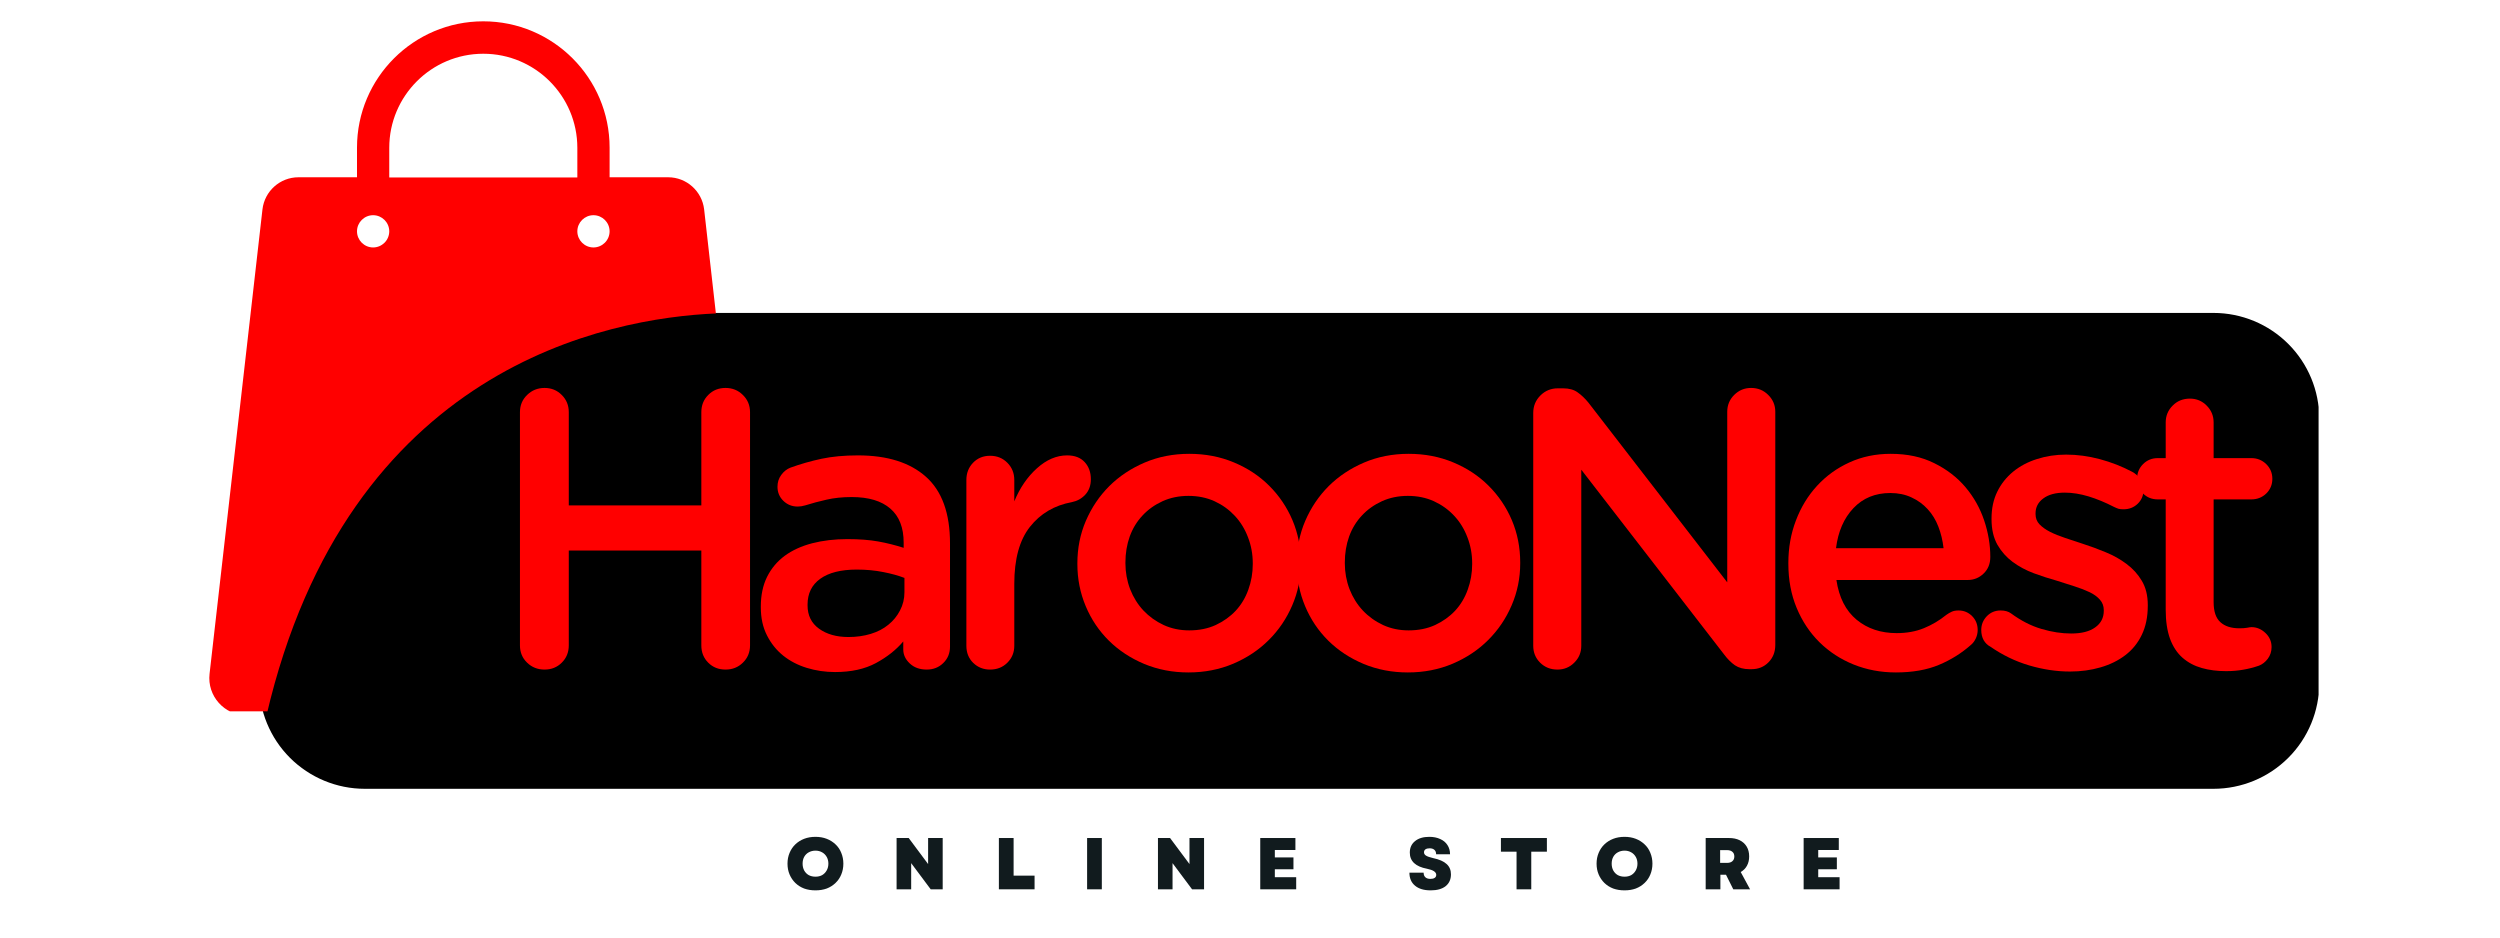 <svg version="1.0" preserveAspectRatio="xMidYMid meet" height="150" viewBox="0 0 300 112.5" zoomAndPan="magnify" width="400" xmlns:xlink="http://www.w3.org/1999/xlink" xmlns="http://www.w3.org/2000/svg"><defs><g></g><clipPath id="b367b3b02b"><path clip-rule="nonzero" d="M 31.082 37.551 L 278.453 37.551 L 278.453 94.656 L 31.082 94.656 Z M 31.082 37.551"></path></clipPath><clipPath id="f89d11cbe9"><path clip-rule="nonzero" d="M 43.773 37.551 L 265.617 37.551 C 268.984 37.551 272.215 38.891 274.594 41.27 C 276.977 43.652 278.312 46.879 278.312 50.246 L 278.312 81.961 C 278.312 85.328 276.977 88.559 274.594 90.938 C 272.215 93.316 268.984 94.656 265.617 94.656 L 43.773 94.656 C 40.406 94.656 37.18 93.316 34.797 90.938 C 32.418 88.559 31.082 85.328 31.082 81.961 L 31.082 50.246 C 31.082 46.879 32.418 43.652 34.797 41.27 C 37.18 38.891 40.406 37.551 43.773 37.551 Z M 43.773 37.551"></path></clipPath><clipPath id="0d4ca1cfbe"><path clip-rule="nonzero" d="M 25 2.48 L 86 2.48 L 86 85.363 L 25 85.363 Z M 25 2.48"></path></clipPath></defs><g clip-path="url(#b367b3b02b)"><g clip-path="url(#f89d11cbe9)"><path fill-rule="nonzero" fill-opacity="1" d="M 31.082 37.551 L 278.23 37.551 L 278.23 94.656 L 31.082 94.656 Z M 31.082 37.551" fill="#000000"></path></g></g><g clip-path="url(#0d4ca1cfbe)"><path fill-rule="nonzero" fill-opacity="1" d="M 85.906 37.613 L 84.496 25.125 C 84.242 22.938 82.383 21.273 80.18 21.273 L 73.152 21.273 L 73.152 17.715 C 73.152 9.352 66.355 2.559 57.996 2.559 C 49.633 2.559 42.84 9.352 42.84 17.715 L 42.84 21.273 L 35.812 21.273 C 33.605 21.273 31.75 22.938 31.496 25.125 L 25.148 80.852 C 24.84 83.523 26.93 85.848 29.621 85.848 L 31.98 85.848 C 41.738 43.98 72.996 38.172 85.906 37.613 Z M 71.215 25.824 C 72.281 25.824 73.152 26.695 73.152 27.758 C 73.152 28.824 72.281 29.695 71.215 29.695 C 70.152 29.695 69.281 28.824 69.281 27.758 C 69.281 26.695 70.152 25.824 71.215 25.824 Z M 46.711 17.734 C 46.711 11.52 51.762 6.449 57.996 6.449 C 64.227 6.449 69.281 11.52 69.281 17.734 L 69.281 21.293 L 46.711 21.293 Z M 44.773 25.824 C 45.84 25.824 46.711 26.695 46.711 27.758 C 46.711 28.824 45.84 29.695 44.773 29.695 C 43.711 29.695 42.84 28.824 42.84 27.758 C 42.84 26.695 43.711 25.824 44.773 25.824 Z M 44.773 25.824" fill="#ff0000"></path></g><g fill-opacity="1" fill="#ff0000"><g transform="translate(58.113, 80.115)"><g><path d="M 4.281 -2.672 L 4.281 -30.656 C 4.281 -31.477 4.566 -32.164 5.141 -32.719 C 5.711 -33.281 6.41 -33.562 7.234 -33.562 C 8.055 -33.562 8.742 -33.281 9.297 -32.719 C 9.859 -32.164 10.141 -31.477 10.141 -30.656 L 10.141 -19.469 L 26.047 -19.469 L 26.047 -30.656 C 26.047 -31.477 26.32 -32.164 26.875 -32.719 C 27.426 -33.281 28.117 -33.562 28.953 -33.562 C 29.773 -33.562 30.469 -33.281 31.031 -32.719 C 31.602 -32.164 31.891 -31.477 31.891 -30.656 L 31.891 -2.672 C 31.891 -1.836 31.602 -1.145 31.031 -0.594 C 30.469 -0.039 29.773 0.234 28.953 0.234 C 28.117 0.234 27.426 -0.039 26.875 -0.594 C 26.32 -1.145 26.047 -1.836 26.047 -2.672 L 26.047 -14.047 L 10.141 -14.047 L 10.141 -2.672 C 10.141 -1.836 9.859 -1.145 9.297 -0.594 C 8.742 -0.039 8.055 0.234 7.234 0.234 C 6.41 0.234 5.711 -0.039 5.141 -0.594 C 4.566 -1.145 4.281 -1.836 4.281 -2.672 Z M 4.281 -2.672"></path></g></g></g><g fill-opacity="1" fill="#ff0000"><g transform="translate(89.345, 80.115)"><g><path d="M 1.953 -7.328 C 1.953 -8.691 2.203 -9.879 2.703 -10.891 C 3.211 -11.91 3.922 -12.754 4.828 -13.422 C 5.734 -14.086 6.828 -14.586 8.109 -14.922 C 9.398 -15.254 10.805 -15.422 12.328 -15.422 C 13.754 -15.422 14.988 -15.328 16.031 -15.141 C 17.082 -14.953 18.102 -14.695 19.094 -14.375 L 19.094 -15 C 19.094 -16.801 18.562 -18.16 17.5 -19.078 C 16.438 -20.004 14.891 -20.469 12.859 -20.469 C 11.742 -20.469 10.738 -20.363 9.844 -20.156 C 8.957 -19.957 8.102 -19.727 7.281 -19.469 C 6.969 -19.375 6.664 -19.328 6.375 -19.328 C 5.707 -19.328 5.133 -19.555 4.656 -20.016 C 4.188 -20.473 3.953 -21.035 3.953 -21.703 C 3.953 -22.242 4.102 -22.719 4.406 -23.125 C 4.707 -23.539 5.078 -23.832 5.516 -24 C 6.723 -24.438 7.961 -24.789 9.234 -25.062 C 10.504 -25.332 11.961 -25.469 13.609 -25.469 C 17.141 -25.469 19.863 -24.609 21.781 -22.891 C 23.695 -21.18 24.656 -18.52 24.656 -14.906 L 24.656 -2.516 C 24.656 -1.723 24.383 -1.066 23.844 -0.547 C 23.312 -0.023 22.648 0.234 21.859 0.234 C 21.023 0.234 20.348 -0.008 19.828 -0.5 C 19.305 -0.988 19.047 -1.551 19.047 -2.188 L 19.047 -3.141 C 18.191 -2.129 17.098 -1.266 15.766 -0.547 C 14.43 0.172 12.797 0.531 10.859 0.531 C 9.68 0.531 8.551 0.363 7.469 0.031 C 6.395 -0.301 5.453 -0.789 4.641 -1.438 C 3.828 -2.094 3.176 -2.906 2.688 -3.875 C 2.195 -4.844 1.953 -5.961 1.953 -7.234 Z M 7.562 -7.562 L 7.562 -7.469 C 7.562 -6.27 8.02 -5.336 8.938 -4.672 C 9.863 -4.004 11.039 -3.672 12.469 -3.672 C 13.426 -3.672 14.316 -3.797 15.141 -4.047 C 15.961 -4.297 16.664 -4.66 17.25 -5.141 C 17.844 -5.617 18.312 -6.191 18.656 -6.859 C 19.008 -7.523 19.188 -8.254 19.188 -9.047 L 19.188 -10.766 C 18.457 -11.047 17.609 -11.281 16.641 -11.469 C 15.672 -11.664 14.613 -11.766 13.469 -11.766 C 11.562 -11.766 10.098 -11.395 9.078 -10.656 C 8.066 -9.926 7.562 -8.895 7.562 -7.562 Z M 7.562 -7.562"></path></g></g></g><g fill-opacity="1" fill="#ff0000"><g transform="translate(112.34, 80.115)"><g><path d="M 3.625 -2.625 L 3.625 -22.516 C 3.625 -23.336 3.891 -24.023 4.422 -24.578 C 4.961 -25.141 5.645 -25.422 6.469 -25.422 C 7.301 -25.422 7.992 -25.141 8.547 -24.578 C 9.098 -24.023 9.375 -23.336 9.375 -22.516 L 9.375 -19.953 C 10.039 -21.566 10.945 -22.891 12.094 -23.922 C 13.238 -24.953 14.445 -25.469 15.719 -25.469 C 16.633 -25.469 17.336 -25.195 17.828 -24.656 C 18.316 -24.125 18.562 -23.441 18.562 -22.609 C 18.562 -21.848 18.336 -21.227 17.891 -20.75 C 17.453 -20.281 16.914 -19.984 16.281 -19.859 C 14.188 -19.473 12.508 -18.484 11.25 -16.891 C 10 -15.305 9.375 -13.023 9.375 -10.047 L 9.375 -2.625 C 9.375 -1.82 9.098 -1.145 8.547 -0.594 C 7.992 -0.039 7.301 0.234 6.469 0.234 C 5.676 0.234 5.004 -0.031 4.453 -0.562 C 3.898 -1.102 3.625 -1.789 3.625 -2.625 Z M 3.625 -2.625"></path></g></g></g><g fill-opacity="1" fill="#ff0000"><g transform="translate(127.051, 80.115)"><g><path d="M 15.656 -25.656 C 17.594 -25.656 19.379 -25.312 21.016 -24.625 C 22.648 -23.945 24.062 -23.016 25.25 -21.828 C 26.445 -20.641 27.379 -19.258 28.047 -17.688 C 28.711 -16.113 29.047 -14.422 29.047 -12.609 L 29.047 -12.516 C 29.047 -10.742 28.703 -9.062 28.016 -7.469 C 27.336 -5.883 26.398 -4.5 25.203 -3.312 C 24.016 -2.125 22.594 -1.176 20.938 -0.469 C 19.289 0.227 17.5 0.578 15.562 0.578 C 13.664 0.578 11.898 0.238 10.266 -0.438 C 8.629 -1.125 7.211 -2.055 6.016 -3.234 C 4.828 -4.41 3.898 -5.789 3.234 -7.375 C 2.566 -8.969 2.234 -10.648 2.234 -12.422 L 2.234 -12.516 C 2.234 -14.328 2.57 -16.023 3.25 -17.609 C 3.938 -19.203 4.875 -20.594 6.062 -21.781 C 7.258 -22.969 8.676 -23.91 10.312 -24.609 C 11.945 -25.305 13.727 -25.656 15.656 -25.656 Z M 15.656 -4.469 C 16.832 -4.469 17.891 -4.68 18.828 -5.109 C 19.766 -5.547 20.566 -6.117 21.234 -6.828 C 21.898 -7.547 22.406 -8.391 22.75 -9.359 C 23.102 -10.328 23.281 -11.348 23.281 -12.422 L 23.281 -12.516 C 23.281 -13.629 23.086 -14.676 22.703 -15.656 C 22.328 -16.645 21.797 -17.504 21.109 -18.234 C 20.43 -18.961 19.625 -19.539 18.688 -19.969 C 17.75 -20.395 16.707 -20.609 15.562 -20.609 C 14.426 -20.609 13.391 -20.395 12.453 -19.969 C 11.516 -19.539 10.711 -18.969 10.047 -18.25 C 9.379 -17.539 8.867 -16.703 8.516 -15.734 C 8.172 -14.766 8 -13.723 8 -12.609 L 8 -12.516 C 8 -11.441 8.188 -10.41 8.562 -9.422 C 8.945 -8.441 9.477 -7.586 10.156 -6.859 C 10.844 -6.129 11.656 -5.547 12.594 -5.109 C 13.531 -4.68 14.551 -4.469 15.656 -4.469 Z M 15.656 -4.469"></path></g></g></g><g fill-opacity="1" fill="#ff0000"><g transform="translate(153.379, 80.115)"><g><path d="M 15.656 -25.656 C 17.594 -25.656 19.379 -25.312 21.016 -24.625 C 22.648 -23.945 24.062 -23.016 25.25 -21.828 C 26.445 -20.641 27.379 -19.258 28.047 -17.688 C 28.711 -16.113 29.047 -14.422 29.047 -12.609 L 29.047 -12.516 C 29.047 -10.742 28.703 -9.062 28.016 -7.469 C 27.336 -5.883 26.398 -4.5 25.203 -3.312 C 24.016 -2.125 22.594 -1.176 20.938 -0.469 C 19.289 0.227 17.5 0.578 15.562 0.578 C 13.664 0.578 11.898 0.238 10.266 -0.438 C 8.629 -1.125 7.211 -2.055 6.016 -3.234 C 4.828 -4.41 3.898 -5.789 3.234 -7.375 C 2.566 -8.969 2.234 -10.648 2.234 -12.422 L 2.234 -12.516 C 2.234 -14.328 2.57 -16.023 3.25 -17.609 C 3.938 -19.203 4.875 -20.594 6.062 -21.781 C 7.258 -22.969 8.676 -23.91 10.312 -24.609 C 11.945 -25.305 13.727 -25.656 15.656 -25.656 Z M 15.656 -4.469 C 16.832 -4.469 17.891 -4.68 18.828 -5.109 C 19.766 -5.547 20.566 -6.117 21.234 -6.828 C 21.898 -7.547 22.406 -8.391 22.75 -9.359 C 23.102 -10.328 23.281 -11.348 23.281 -12.422 L 23.281 -12.516 C 23.281 -13.629 23.086 -14.676 22.703 -15.656 C 22.328 -16.645 21.797 -17.504 21.109 -18.234 C 20.43 -18.961 19.625 -19.539 18.688 -19.969 C 17.75 -20.395 16.707 -20.609 15.562 -20.609 C 14.426 -20.609 13.391 -20.395 12.453 -19.969 C 11.516 -19.539 10.711 -18.969 10.047 -18.25 C 9.379 -17.539 8.867 -16.703 8.516 -15.734 C 8.172 -14.766 8 -13.723 8 -12.609 L 8 -12.516 C 8 -11.441 8.188 -10.41 8.562 -9.422 C 8.945 -8.441 9.477 -7.586 10.156 -6.859 C 10.844 -6.129 11.656 -5.547 12.594 -5.109 C 13.531 -4.68 14.551 -4.469 15.656 -4.469 Z M 15.656 -4.469"></path></g></g></g><g fill-opacity="1" fill="#ff0000"><g transform="translate(179.707, 80.115)"><g><path d="M 4.281 -2.625 L 4.281 -30.562 C 4.281 -31.383 4.566 -32.082 5.141 -32.656 C 5.711 -33.227 6.41 -33.516 7.234 -33.516 L 7.859 -33.516 C 8.586 -33.516 9.172 -33.352 9.609 -33.031 C 10.055 -32.719 10.488 -32.305 10.906 -31.797 L 27.562 -10.234 L 27.562 -30.703 C 27.562 -31.492 27.836 -32.164 28.391 -32.719 C 28.953 -33.281 29.629 -33.562 30.422 -33.562 C 31.242 -33.562 31.93 -33.281 32.484 -32.719 C 33.047 -32.164 33.328 -31.492 33.328 -30.703 L 33.328 -2.719 C 33.328 -1.883 33.055 -1.191 32.516 -0.641 C 31.973 -0.086 31.289 0.188 30.469 0.188 L 30.234 0.188 C 29.535 0.188 28.953 0.031 28.484 -0.281 C 28.023 -0.602 27.594 -1.035 27.188 -1.578 L 10.047 -23.75 L 10.047 -2.625 C 10.047 -1.82 9.766 -1.145 9.203 -0.594 C 8.648 -0.039 7.977 0.234 7.188 0.234 C 6.363 0.234 5.672 -0.039 5.109 -0.594 C 4.555 -1.145 4.281 -1.82 4.281 -2.625 Z M 4.281 -2.625"></path></g></g></g><g fill-opacity="1" fill="#ff0000"><g transform="translate(212.368, 80.115)"><g><path d="M 2.234 -12.562 C 2.234 -14.375 2.535 -16.07 3.141 -17.656 C 3.742 -19.25 4.594 -20.641 5.688 -21.828 C 6.781 -23.016 8.07 -23.945 9.562 -24.625 C 11.062 -25.312 12.711 -25.656 14.516 -25.656 C 16.516 -25.656 18.258 -25.281 19.75 -24.531 C 21.25 -23.789 22.5 -22.828 23.5 -21.641 C 24.5 -20.453 25.242 -19.125 25.734 -17.656 C 26.223 -16.195 26.469 -14.738 26.469 -13.281 C 26.469 -12.457 26.195 -11.789 25.656 -11.281 C 25.125 -10.77 24.488 -10.516 23.75 -10.516 L 8 -10.516 C 8.312 -8.422 9.117 -6.832 10.422 -5.75 C 11.723 -4.676 13.328 -4.141 15.234 -4.141 C 16.441 -4.141 17.531 -4.336 18.5 -4.734 C 19.469 -5.129 20.363 -5.66 21.188 -6.328 C 21.406 -6.484 21.617 -6.609 21.828 -6.703 C 22.035 -6.805 22.312 -6.859 22.656 -6.859 C 23.289 -6.859 23.832 -6.633 24.281 -6.188 C 24.727 -5.738 24.953 -5.18 24.953 -4.516 C 24.953 -4.172 24.879 -3.836 24.734 -3.516 C 24.586 -3.203 24.406 -2.953 24.188 -2.766 C 23.039 -1.742 21.742 -0.93 20.297 -0.328 C 18.859 0.273 17.141 0.578 15.141 0.578 C 13.328 0.578 11.633 0.258 10.062 -0.375 C 8.5 -1.008 7.133 -1.898 5.969 -3.047 C 4.812 -4.191 3.898 -5.562 3.234 -7.156 C 2.566 -8.758 2.234 -10.531 2.234 -12.469 Z M 7.953 -14.328 L 20.859 -14.328 C 20.754 -15.254 20.547 -16.117 20.234 -16.922 C 19.922 -17.734 19.492 -18.43 18.953 -19.016 C 18.41 -19.609 17.766 -20.078 17.016 -20.422 C 16.273 -20.773 15.426 -20.953 14.469 -20.953 C 12.664 -20.953 11.191 -20.348 10.047 -19.141 C 8.898 -17.93 8.203 -16.328 7.953 -14.328 Z M 7.953 -14.328"></path></g></g></g><g fill-opacity="1" fill="#ff0000"><g transform="translate(236.172, 80.115)"><g><path d="M 1.578 -4.516 C 1.578 -5.148 1.797 -5.695 2.234 -6.156 C 2.68 -6.625 3.238 -6.859 3.906 -6.859 C 4.414 -6.859 4.828 -6.742 5.141 -6.516 C 6.348 -5.629 7.57 -5.004 8.812 -4.641 C 10.051 -4.273 11.238 -4.094 12.375 -4.094 C 13.613 -4.094 14.57 -4.336 15.25 -4.828 C 15.938 -5.316 16.281 -5.977 16.281 -6.812 L 16.281 -6.906 C 16.281 -7.383 16.129 -7.797 15.828 -8.141 C 15.523 -8.492 15.113 -8.797 14.594 -9.047 C 14.07 -9.297 13.469 -9.531 12.781 -9.75 C 12.102 -9.977 11.398 -10.203 10.672 -10.422 C 9.742 -10.68 8.812 -10.984 7.875 -11.328 C 6.938 -11.68 6.094 -12.133 5.344 -12.688 C 4.602 -13.238 3.992 -13.926 3.516 -14.75 C 3.047 -15.582 2.812 -16.602 2.812 -17.812 L 2.812 -17.906 C 2.812 -19.102 3.039 -20.172 3.5 -21.109 C 3.957 -22.047 4.594 -22.848 5.406 -23.516 C 6.219 -24.18 7.172 -24.688 8.266 -25.031 C 9.359 -25.383 10.523 -25.562 11.766 -25.562 C 13.098 -25.562 14.445 -25.379 15.812 -25.016 C 17.176 -24.648 18.457 -24.148 19.656 -23.516 C 20.07 -23.297 20.406 -23.004 20.656 -22.641 C 20.914 -22.273 21.047 -21.836 21.047 -21.328 C 21.047 -20.66 20.812 -20.102 20.344 -19.656 C 19.883 -19.219 19.32 -19 18.656 -19 C 18.406 -19 18.203 -19.02 18.047 -19.062 C 17.891 -19.113 17.711 -19.188 17.516 -19.281 C 16.473 -19.82 15.453 -20.242 14.453 -20.547 C 13.453 -20.848 12.504 -21 11.609 -21 C 10.504 -21 9.641 -20.766 9.016 -20.297 C 8.398 -19.836 8.094 -19.242 8.094 -18.516 L 8.094 -18.422 C 8.094 -17.941 8.25 -17.535 8.562 -17.203 C 8.883 -16.867 9.305 -16.566 9.828 -16.297 C 10.348 -16.035 10.953 -15.789 11.641 -15.562 C 12.328 -15.344 13.035 -15.109 13.766 -14.859 C 14.68 -14.566 15.598 -14.227 16.516 -13.844 C 17.441 -13.469 18.273 -13 19.016 -12.438 C 19.766 -11.883 20.375 -11.211 20.844 -10.422 C 21.32 -9.629 21.562 -8.66 21.562 -7.516 L 21.562 -7.422 C 21.562 -6.086 21.32 -4.926 20.844 -3.938 C 20.375 -2.957 19.719 -2.145 18.875 -1.5 C 18.031 -0.852 17.035 -0.363 15.891 -0.031 C 14.754 0.301 13.535 0.469 12.234 0.469 C 10.617 0.469 8.984 0.223 7.328 -0.266 C 5.68 -0.754 4.129 -1.504 2.672 -2.516 C 2.348 -2.68 2.082 -2.938 1.875 -3.281 C 1.676 -3.633 1.578 -4.047 1.578 -4.516 Z M 1.578 -4.516"></path></g></g></g><g fill-opacity="1" fill="#ff0000"><g transform="translate(255.073, 80.115)"><g><path d="M 1.375 -22.656 C 1.375 -23.352 1.613 -23.941 2.094 -24.422 C 2.57 -24.898 3.16 -25.141 3.859 -25.141 L 4.812 -25.141 L 4.812 -29.422 C 4.812 -30.211 5.086 -30.883 5.641 -31.438 C 6.191 -32 6.883 -32.281 7.719 -32.281 C 8.508 -32.281 9.18 -32 9.734 -31.438 C 10.285 -30.883 10.562 -30.211 10.562 -29.422 L 10.562 -25.141 L 15.094 -25.141 C 15.789 -25.141 16.383 -24.898 16.875 -24.422 C 17.363 -23.941 17.609 -23.352 17.609 -22.656 C 17.609 -21.957 17.363 -21.367 16.875 -20.891 C 16.383 -20.422 15.789 -20.188 15.094 -20.188 L 10.562 -20.188 L 10.562 -7.859 C 10.562 -6.742 10.832 -5.941 11.375 -5.453 C 11.914 -4.961 12.676 -4.719 13.656 -4.719 C 14.008 -4.719 14.312 -4.738 14.562 -4.781 C 14.82 -4.832 15 -4.859 15.094 -4.859 C 15.727 -4.859 16.289 -4.625 16.781 -4.156 C 17.27 -3.695 17.516 -3.133 17.516 -2.469 C 17.516 -1.938 17.363 -1.469 17.062 -1.062 C 16.758 -0.664 16.406 -0.391 16 -0.234 C 15.363 -0.016 14.734 0.145 14.109 0.25 C 13.492 0.363 12.805 0.422 12.047 0.422 C 10.992 0.422 10.023 0.297 9.141 0.047 C 8.254 -0.203 7.484 -0.613 6.828 -1.188 C 6.18 -1.758 5.68 -2.52 5.328 -3.469 C 4.984 -4.426 4.812 -5.586 4.812 -6.953 L 4.812 -20.188 L 3.859 -20.188 C 3.16 -20.188 2.57 -20.422 2.094 -20.891 C 1.613 -21.367 1.375 -21.957 1.375 -22.656 Z M 1.375 -22.656"></path></g></g></g><g fill-opacity="1" fill="#111b1e"><g transform="translate(94.203, 106.718)"><g><path d="M 3.656 0.125 C 3.156 0.125 2.703 0.051 2.297 -0.094 C 1.891 -0.25 1.535 -0.473 1.234 -0.766 C 0.941 -1.055 0.711 -1.395 0.547 -1.781 C 0.379 -2.176 0.297 -2.609 0.297 -3.078 C 0.297 -3.547 0.379 -3.977 0.547 -4.375 C 0.711 -4.77 0.941 -5.109 1.234 -5.391 C 1.535 -5.68 1.891 -5.906 2.297 -6.062 C 2.703 -6.219 3.156 -6.297 3.656 -6.297 C 4.145 -6.297 4.594 -6.219 5 -6.062 C 5.406 -5.906 5.758 -5.68 6.062 -5.391 C 6.363 -5.109 6.594 -4.77 6.75 -4.375 C 6.914 -3.977 7 -3.547 7 -3.078 C 7 -2.609 6.914 -2.176 6.75 -1.781 C 6.594 -1.395 6.363 -1.055 6.062 -0.766 C 5.758 -0.473 5.406 -0.25 5 -0.094 C 4.594 0.051 4.145 0.125 3.656 0.125 Z M 2.109 -3.078 C 2.109 -2.773 2.172 -2.504 2.297 -2.266 C 2.43 -2.023 2.613 -1.836 2.844 -1.703 C 3.082 -1.578 3.352 -1.516 3.656 -1.516 C 3.957 -1.516 4.223 -1.578 4.453 -1.703 C 4.68 -1.836 4.863 -2.023 5 -2.266 C 5.133 -2.504 5.203 -2.773 5.203 -3.078 C 5.203 -3.391 5.133 -3.66 5 -3.891 C 4.863 -4.129 4.68 -4.312 4.453 -4.438 C 4.223 -4.57 3.957 -4.641 3.656 -4.641 C 3.352 -4.641 3.082 -4.57 2.844 -4.438 C 2.613 -4.312 2.43 -4.129 2.297 -3.891 C 2.172 -3.66 2.109 -3.391 2.109 -3.078 Z M 2.109 -3.078"></path></g></g></g><g fill-opacity="1" fill="#111b1e"><g transform="translate(106.935, 106.718)"><g><path d="M 0.656 0 L 0.656 -6.156 L 2.109 -6.156 L 4.438 -3.031 L 4.438 -6.156 L 6.188 -6.156 L 6.188 0 L 4.75 0 L 2.406 -3.141 L 2.406 0 Z M 0.656 0"></path></g></g></g><g fill-opacity="1" fill="#111b1e"><g transform="translate(119.21, 106.718)"><g><path d="M 0.656 0 L 0.656 -6.156 L 2.422 -6.156 L 2.422 -1.641 L 4.938 -1.641 L 4.938 0 Z M 0.656 0"></path></g></g></g><g fill-opacity="1" fill="#111b1e"><g transform="translate(129.797, 106.718)"><g><path d="M 0.656 0 L 0.656 -6.156 L 2.422 -6.156 L 2.422 0 Z M 0.656 0"></path></g></g></g><g fill-opacity="1" fill="#111b1e"><g transform="translate(138.299, 106.718)"><g><path d="M 0.656 0 L 0.656 -6.156 L 2.109 -6.156 L 4.438 -3.031 L 4.438 -6.156 L 6.188 -6.156 L 6.188 0 L 4.75 0 L 2.406 -3.141 L 2.406 0 Z M 0.656 0"></path></g></g></g><g fill-opacity="1" fill="#111b1e"><g transform="translate(150.574, 106.718)"><g><path d="M 0.656 0 L 0.656 -6.156 L 4.875 -6.156 L 4.875 -4.719 L 2.406 -4.719 L 2.406 -3.828 L 4.641 -3.828 L 4.641 -2.406 L 2.406 -2.406 L 2.406 -1.453 L 4.969 -1.453 L 4.969 0 Z M 0.656 0"></path></g></g></g><g fill-opacity="1" fill="#111b1e"><g transform="translate(161.362, 106.718)"><g></g></g></g><g fill-opacity="1" fill="#111b1e"><g transform="translate(168.818, 106.718)"><g><path d="M 2.859 0.125 C 2.055 0.125 1.43 -0.062 0.984 -0.438 C 0.535 -0.812 0.312 -1.332 0.312 -2 L 2.016 -2 C 2.016 -1.758 2.086 -1.57 2.234 -1.438 C 2.379 -1.312 2.578 -1.25 2.828 -1.25 C 3.047 -1.25 3.219 -1.289 3.344 -1.375 C 3.469 -1.457 3.531 -1.578 3.531 -1.734 C 3.531 -2.078 3.16 -2.32 2.422 -2.469 C 1.047 -2.727 0.359 -3.375 0.359 -4.406 C 0.359 -4.988 0.566 -5.445 0.984 -5.781 C 1.398 -6.125 1.973 -6.297 2.703 -6.297 C 3.203 -6.297 3.641 -6.207 4.016 -6.031 C 4.391 -5.863 4.676 -5.625 4.875 -5.312 C 5.082 -5 5.188 -4.629 5.188 -4.203 L 3.516 -4.203 C 3.516 -4.441 3.445 -4.617 3.312 -4.734 C 3.176 -4.859 2.984 -4.922 2.734 -4.922 C 2.523 -4.922 2.359 -4.879 2.234 -4.797 C 2.117 -4.711 2.062 -4.594 2.062 -4.438 C 2.062 -4.281 2.141 -4.148 2.297 -4.047 C 2.461 -3.941 2.742 -3.844 3.141 -3.75 C 3.891 -3.594 4.438 -3.352 4.781 -3.031 C 5.125 -2.719 5.297 -2.305 5.297 -1.797 C 5.297 -1.191 5.082 -0.719 4.656 -0.375 C 4.227 -0.039 3.629 0.125 2.859 0.125 Z M 2.859 0.125"></path></g></g></g><g fill-opacity="1" fill="#111b1e"><g transform="translate(179.861, 106.718)"><g><path d="M 2.125 0 L 2.125 -4.516 L 0.25 -4.516 L 0.25 -6.156 L 5.766 -6.156 L 5.766 -4.516 L 3.891 -4.516 L 3.891 0 Z M 2.125 0"></path></g></g></g><g fill-opacity="1" fill="#111b1e"><g transform="translate(191.292, 106.718)"><g><path d="M 3.656 0.125 C 3.156 0.125 2.703 0.051 2.297 -0.094 C 1.891 -0.25 1.535 -0.473 1.234 -0.766 C 0.941 -1.055 0.711 -1.395 0.547 -1.781 C 0.379 -2.176 0.297 -2.609 0.297 -3.078 C 0.297 -3.547 0.379 -3.977 0.547 -4.375 C 0.711 -4.77 0.941 -5.109 1.234 -5.391 C 1.535 -5.68 1.891 -5.906 2.297 -6.062 C 2.703 -6.219 3.156 -6.297 3.656 -6.297 C 4.145 -6.297 4.594 -6.219 5 -6.062 C 5.406 -5.906 5.758 -5.68 6.062 -5.391 C 6.363 -5.109 6.594 -4.77 6.75 -4.375 C 6.914 -3.977 7 -3.547 7 -3.078 C 7 -2.609 6.914 -2.176 6.75 -1.781 C 6.594 -1.395 6.363 -1.055 6.062 -0.766 C 5.758 -0.473 5.406 -0.25 5 -0.094 C 4.594 0.051 4.145 0.125 3.656 0.125 Z M 2.109 -3.078 C 2.109 -2.773 2.172 -2.504 2.297 -2.266 C 2.43 -2.023 2.613 -1.836 2.844 -1.703 C 3.082 -1.578 3.352 -1.516 3.656 -1.516 C 3.957 -1.516 4.223 -1.578 4.453 -1.703 C 4.68 -1.836 4.863 -2.023 5 -2.266 C 5.133 -2.504 5.203 -2.773 5.203 -3.078 C 5.203 -3.391 5.133 -3.66 5 -3.891 C 4.863 -4.129 4.68 -4.312 4.453 -4.438 C 4.223 -4.57 3.957 -4.641 3.656 -4.641 C 3.352 -4.641 3.082 -4.57 2.844 -4.438 C 2.613 -4.312 2.43 -4.129 2.297 -3.891 C 2.172 -3.66 2.109 -3.391 2.109 -3.078 Z M 2.109 -3.078"></path></g></g></g><g fill-opacity="1" fill="#111b1e"><g transform="translate(204.025, 106.718)"><g><path d="M 0.656 0 L 0.656 -6.156 L 3.453 -6.156 C 3.953 -6.156 4.379 -6.066 4.734 -5.891 C 5.098 -5.711 5.379 -5.457 5.578 -5.125 C 5.773 -4.801 5.875 -4.41 5.875 -3.953 C 5.875 -3.523 5.785 -3.148 5.609 -2.828 C 5.43 -2.504 5.18 -2.254 4.859 -2.078 L 5.984 0 L 3.969 0 L 3.094 -1.75 L 2.422 -1.75 L 2.422 0 Z M 2.391 -3.172 L 3.219 -3.172 C 3.5 -3.172 3.711 -3.238 3.859 -3.375 C 4.016 -3.508 4.094 -3.695 4.094 -3.938 C 4.094 -4.188 4.016 -4.375 3.859 -4.5 C 3.711 -4.633 3.5 -4.703 3.219 -4.703 L 2.391 -4.703 Z M 2.391 -3.172"></path></g></g></g><g fill-opacity="1" fill="#111b1e"><g transform="translate(215.781, 106.718)"><g><path d="M 0.656 0 L 0.656 -6.156 L 4.875 -6.156 L 4.875 -4.719 L 2.406 -4.719 L 2.406 -3.828 L 4.641 -3.828 L 4.641 -2.406 L 2.406 -2.406 L 2.406 -1.453 L 4.969 -1.453 L 4.969 0 Z M 0.656 0"></path></g></g></g></svg>